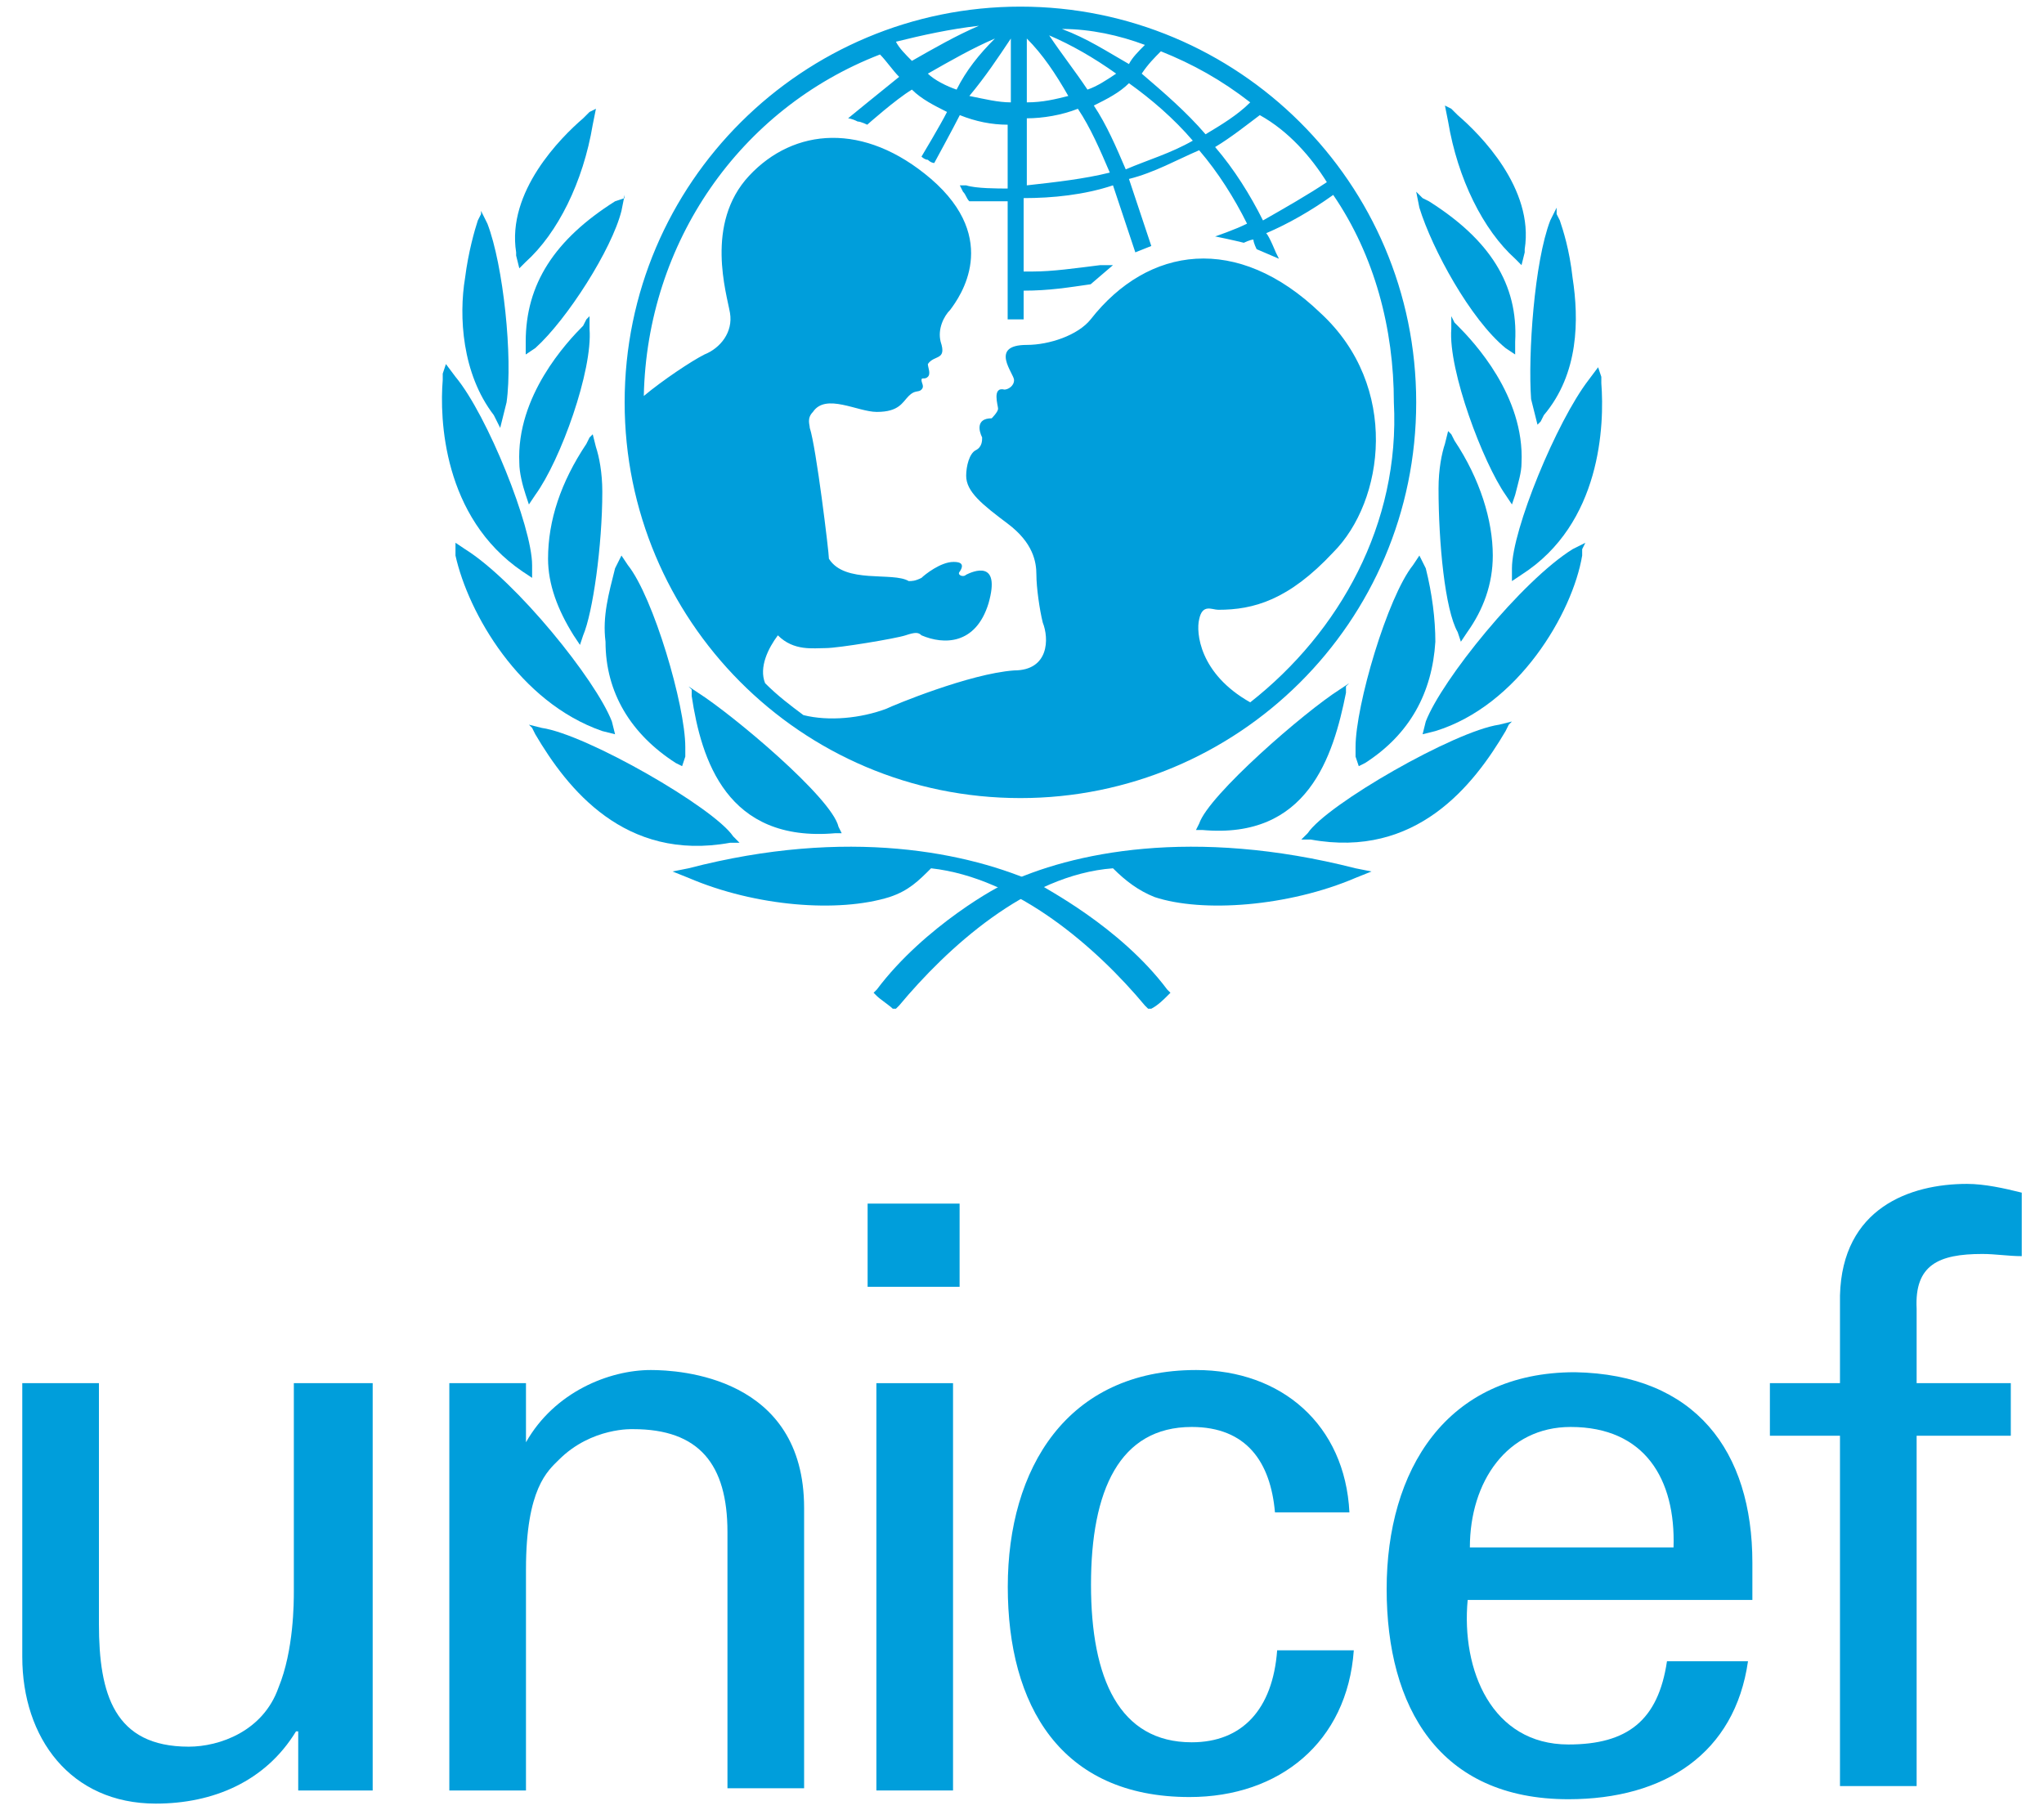 <svg width="70" height="62" viewBox="0 0 70 62" fill="none" xmlns="http://www.w3.org/2000/svg">
<g clip-path="url(#clip0_78_18831)">
<path d="M34.946 0.227C27.514 0.227 21.392 6.239 21.392 13.781C21.392 21.213 27.404 27.334 34.946 27.334C42.379 27.334 48.5 21.323 48.5 13.781C48.5 6.239 42.379 0.227 34.946 0.227ZM45.44 6.239C44.784 6.676 44.019 7.113 43.253 7.55C42.816 6.676 42.27 5.801 41.614 5.036C42.16 4.708 42.707 4.271 43.144 3.943C44.128 4.49 44.893 5.364 45.44 6.239ZM39.756 1.757C40.849 2.194 41.833 2.741 42.816 3.506C42.379 3.943 41.833 4.271 41.286 4.599C40.63 3.834 39.865 3.178 39.1 2.522C39.319 2.194 39.537 1.976 39.756 1.757ZM40.849 4.818C40.084 5.255 39.319 5.473 38.553 5.801C38.225 5.036 37.898 4.271 37.46 3.615C37.898 3.397 38.335 3.178 38.663 2.85C39.428 3.397 40.193 4.052 40.849 4.818ZM39.209 1.538C38.99 1.757 38.772 1.976 38.663 2.194C37.898 1.757 37.242 1.32 36.367 0.992C37.351 0.992 38.335 1.211 39.209 1.538ZM38.225 2.522C37.898 2.741 37.57 2.959 37.242 3.069C36.804 2.413 36.367 1.866 35.93 1.211C36.695 1.538 37.46 1.976 38.225 2.522ZM35.165 1.32C35.711 1.866 36.149 2.522 36.586 3.287C36.149 3.397 35.711 3.506 35.165 3.506V1.32ZM35.165 4.052C35.711 4.052 36.367 3.943 36.914 3.725C37.351 4.38 37.679 5.146 38.007 5.911C37.132 6.129 36.149 6.239 35.165 6.348V4.052ZM34.618 1.32V3.506C34.181 3.506 33.744 3.397 33.197 3.287C33.744 2.632 34.181 1.976 34.618 1.32ZM32.76 3.069C32.432 2.959 31.995 2.741 31.776 2.522C32.542 2.085 33.307 1.648 34.072 1.32C33.525 1.866 33.088 2.413 32.76 3.069ZM33.525 0.883C32.76 1.211 31.995 1.648 31.23 2.085C31.011 1.866 30.793 1.648 30.683 1.429C31.558 1.211 32.542 0.992 33.525 0.883ZM42.816 24.055C41.067 23.072 40.958 21.651 41.067 21.213C41.177 20.667 41.505 20.885 41.723 20.885C42.925 20.885 44.128 20.558 45.658 18.918C47.407 17.169 47.953 13.234 45.221 10.72C42.379 7.987 39.319 8.425 37.351 10.939C36.914 11.485 35.93 11.813 35.165 11.813C33.853 11.813 34.728 12.797 34.728 13.015C34.728 13.234 34.509 13.343 34.4 13.343C33.962 13.234 34.181 13.89 34.181 13.999C34.181 14.108 33.962 14.327 33.962 14.327C33.416 14.327 33.525 14.764 33.635 14.983C33.635 15.092 33.635 15.311 33.416 15.42C33.197 15.53 33.088 15.967 33.088 16.295C33.088 16.841 33.635 17.278 34.509 17.934C35.383 18.59 35.493 19.246 35.493 19.683C35.493 20.12 35.602 20.885 35.711 21.323C35.93 21.869 35.93 22.962 34.728 22.962C33.197 23.072 30.574 24.165 30.355 24.274C29.481 24.602 28.388 24.711 27.514 24.492C27.076 24.165 26.639 23.837 26.202 23.399C25.983 22.853 26.311 22.197 26.639 21.76C27.186 22.306 27.841 22.197 28.279 22.197C28.716 22.197 30.683 21.869 31.011 21.76C31.339 21.651 31.448 21.651 31.558 21.76C32.323 22.088 33.416 22.088 33.853 20.667C34.29 19.137 33.307 19.574 33.088 19.683C32.979 19.792 32.76 19.683 32.87 19.574C33.088 19.246 32.76 19.246 32.651 19.246C32.214 19.246 31.667 19.683 31.558 19.792C31.339 19.902 31.23 19.902 31.121 19.902C30.574 19.574 28.934 20.011 28.388 19.137C28.388 18.918 27.951 15.311 27.732 14.655C27.732 14.546 27.623 14.327 27.841 14.108C28.279 13.453 29.372 14.108 30.027 14.108C30.793 14.108 30.902 13.781 31.121 13.562C31.339 13.343 31.448 13.453 31.558 13.343C31.667 13.234 31.558 13.125 31.558 13.015C31.558 12.906 31.667 13.015 31.776 12.906C31.886 12.797 31.776 12.578 31.776 12.469C31.995 12.141 32.432 12.36 32.214 11.704C32.104 11.267 32.323 10.829 32.542 10.611C32.87 10.174 34.29 8.206 31.886 6.129C29.59 4.162 27.186 4.38 25.655 6.02C24.125 7.66 24.89 10.064 25 10.72C25.109 11.376 24.672 11.922 24.125 12.141C23.688 12.36 22.704 13.015 22.048 13.562C22.158 8.315 25.327 3.725 30.137 1.866C30.355 2.085 30.574 2.413 30.793 2.632C30.246 3.069 29.044 4.052 29.044 4.052C29.044 4.052 29.153 4.052 29.372 4.162C29.481 4.162 29.7 4.271 29.7 4.271C29.7 4.271 30.683 3.397 31.23 3.069C31.558 3.397 31.995 3.615 32.432 3.834C32.214 4.271 31.558 5.364 31.558 5.364C31.558 5.364 31.667 5.473 31.776 5.473C31.886 5.583 31.995 5.583 31.995 5.583C31.995 5.583 32.651 4.38 32.87 3.943C33.416 4.162 33.962 4.271 34.509 4.271V6.457C34.181 6.457 33.416 6.457 33.088 6.348H32.87L32.979 6.566C33.088 6.676 33.088 6.785 33.197 6.894C33.416 6.894 34.181 6.894 34.509 6.894V10.939H35.056V9.955C35.93 9.955 36.586 9.846 37.351 9.736L38.116 9.081H37.679C36.804 9.19 36.039 9.299 35.383 9.299C35.383 9.299 35.165 9.299 35.056 9.299V6.785C36.039 6.785 37.132 6.676 38.116 6.348C38.335 7.004 38.881 8.643 38.881 8.643L39.428 8.425C39.428 8.425 38.881 6.785 38.663 6.129C39.537 5.911 40.302 5.473 41.067 5.146C41.723 5.911 42.27 6.785 42.707 7.66C42.27 7.878 41.614 8.097 41.614 8.097C42.16 8.206 42.598 8.315 42.598 8.315C42.598 8.315 42.816 8.206 42.925 8.206C42.925 8.315 43.035 8.534 43.035 8.534L43.8 8.862L43.691 8.643C43.691 8.643 43.472 8.097 43.363 7.987C44.128 7.66 44.893 7.222 45.658 6.676C47.079 8.753 47.735 11.267 47.735 13.781C47.953 17.934 45.877 21.651 42.816 24.055Z" fill="#009EDB"/>
<path d="M20.19 3.834L19.971 4.052C19.206 4.708 17.348 6.566 17.676 8.643V8.753L17.785 9.19L18.004 8.971C19.097 7.987 19.971 6.239 20.299 4.271L20.409 3.725L20.19 3.834Z" fill="#009EDB"/>
<path d="M16.474 7.332L16.364 7.55C16.255 7.878 16.037 8.643 15.927 9.518C15.709 10.829 15.818 12.797 16.911 14.218L17.13 14.655L17.348 13.781C17.567 12.25 17.239 9.081 16.692 7.66L16.474 7.222V7.332Z" fill="#009EDB"/>
<path d="M15.162 12.797V13.015C15.053 14.327 15.162 17.716 17.895 19.574L18.223 19.792V19.355C18.223 18.044 16.692 14.218 15.599 12.906L15.271 12.469L15.162 12.797Z" fill="#009EDB"/>
<path d="M15.599 19.027C16.037 20.995 17.785 24.055 20.627 25.039L21.064 25.148L20.955 24.711C20.409 23.29 17.676 19.902 15.927 18.809L15.599 18.59V19.027Z" fill="#009EDB"/>
<path d="M21.392 6.785L21.064 6.894C18.988 8.206 18.004 9.736 18.004 11.704V12.141L18.332 11.922C19.425 10.939 20.955 8.534 21.283 7.222L21.392 6.676V6.785Z" fill="#009EDB"/>
<path d="M20.081 10.939L19.971 11.157C19.425 11.704 17.676 13.562 17.785 15.857C17.785 16.185 17.895 16.622 18.004 16.951L18.113 17.278L18.332 16.951C19.206 15.748 20.299 12.688 20.19 11.267V10.829L20.081 10.939Z" fill="#009EDB"/>
<path d="M20.19 14.983L20.081 15.202C19.206 16.513 18.769 17.825 18.769 19.137C18.769 20.011 19.097 20.885 19.644 21.76L19.862 22.088L19.971 21.76C20.299 20.995 20.627 18.699 20.627 16.841C20.627 16.185 20.518 15.639 20.409 15.311L20.299 14.874L20.19 14.983Z" fill="#009EDB"/>
<path d="M21.064 19.465C20.846 20.339 20.627 21.104 20.737 21.979C20.737 23.727 21.611 25.148 23.141 26.132L23.36 26.241L23.469 25.913V25.585C23.469 24.165 22.376 20.448 21.502 19.355L21.283 19.027L21.064 19.465Z" fill="#009EDB"/>
<path d="M18.223 24.93L18.332 25.148C19.425 27.006 21.392 29.52 25 28.865H25.327L25.109 28.646C24.453 27.662 20.081 25.148 18.55 24.93L18.113 24.82L18.223 24.93Z" fill="#009EDB"/>
<path d="M23.579 29.739L23.032 29.848L23.579 30.067C25.874 31.051 28.716 31.269 30.465 30.723C31.121 30.504 31.448 30.176 31.886 29.739C34.837 30.067 37.57 32.472 39.209 34.439L39.319 34.548H39.428C39.646 34.439 39.865 34.221 39.974 34.111L40.084 34.002L39.974 33.893C38.335 31.707 35.711 30.395 35.602 30.286C33.197 29.193 29.044 28.318 23.579 29.739Z" fill="#009EDB"/>
<path d="M23.688 23.618V23.837C24.016 26.023 24.89 28.865 28.607 28.537H28.825L28.716 28.318C28.497 27.334 25.109 24.492 23.907 23.727L23.579 23.509L23.688 23.618Z" fill="#009EDB"/>
<path d="M49.484 3.615L49.593 4.162C49.921 6.129 50.795 7.878 51.889 8.862L52.107 9.081L52.216 8.643V8.534C52.544 6.457 50.686 4.599 49.921 3.943L49.702 3.725L49.484 3.615Z" fill="#009EDB"/>
<path d="M53.309 7.113L53.091 7.55C52.544 8.971 52.326 12.141 52.435 13.671L52.654 14.546L52.763 14.436L52.872 14.218C54.075 12.797 54.075 10.939 53.856 9.518C53.747 8.534 53.528 7.878 53.419 7.55L53.309 7.332V7.113Z" fill="#009EDB"/>
<path d="M54.73 12.578L54.403 13.015C53.309 14.436 51.779 18.153 51.779 19.465V19.902L52.107 19.683C54.84 17.934 54.949 14.546 54.84 13.125V12.906L54.73 12.578Z" fill="#009EDB"/>
<path d="M54.293 18.59L53.856 18.809C52.107 19.902 49.374 23.29 48.828 24.711L48.719 25.148L49.156 25.039C51.998 24.165 53.856 20.995 54.184 19.027V18.809L54.293 18.59Z" fill="#009EDB"/>
<path d="M48.5 6.566L48.609 7.113C49.047 8.534 50.358 10.939 51.561 11.922L51.889 12.141V11.704C51.998 9.736 51.014 8.206 48.937 6.894L48.719 6.785L48.5 6.566Z" fill="#009EDB"/>
<path d="M49.702 10.829V11.267C49.593 12.688 50.795 15.857 51.561 16.951L51.779 17.278L51.889 16.951C51.998 16.513 52.107 16.185 52.107 15.857C52.216 13.562 50.468 11.704 49.921 11.157L49.812 11.048L49.702 10.829Z" fill="#009EDB"/>
<path d="M49.593 14.764L49.484 15.202C49.374 15.53 49.265 16.076 49.265 16.732C49.265 18.59 49.484 20.885 49.921 21.651L50.03 21.979L50.249 21.651C50.795 20.885 51.123 20.011 51.123 19.027C51.123 17.825 50.686 16.404 49.812 15.092L49.702 14.874L49.593 14.764Z" fill="#009EDB"/>
<path d="M48.609 19.027L48.391 19.355C47.516 20.448 46.423 24.165 46.423 25.585C46.423 25.585 46.423 25.804 46.423 25.913L46.533 26.241L46.751 26.132C48.282 25.148 49.047 23.727 49.156 21.979C49.156 21.213 49.047 20.339 48.828 19.465L48.609 19.027Z" fill="#009EDB"/>
<path d="M51.779 24.711L51.342 24.82C49.812 25.039 45.44 27.553 44.784 28.537L44.565 28.755H44.893C48.5 29.411 50.468 26.897 51.561 25.039L51.67 24.82L51.779 24.711Z" fill="#009EDB"/>
<path d="M34.4 30.286C34.29 30.286 31.667 31.707 30.027 33.893L29.918 34.002L30.027 34.111C30.137 34.221 30.465 34.439 30.574 34.548H30.683L30.793 34.439C32.432 32.472 35.165 29.958 38.116 29.739C38.553 30.176 38.99 30.504 39.537 30.723C41.177 31.269 44.128 31.051 46.423 30.067L46.97 29.848L46.423 29.739C40.849 28.318 36.695 29.193 34.4 30.286Z" fill="#009EDB"/>
<path d="M46.205 23.399L45.877 23.618C44.674 24.383 41.395 27.225 41.067 28.209L40.958 28.427H41.177C44.784 28.755 45.658 25.913 46.095 23.727V23.509L46.205 23.399Z" fill="#009EDB"/>
<path d="M29.713 41.223H32.863V44.073H29.713V41.223ZM30.013 47.373H32.638V61.323H30.013V47.373Z" fill="#009EDB"/>
<path d="M12.763 47.373V61.323H10.213V59.298H10.138C9.088 61.023 7.288 61.773 5.338 61.773C2.413 61.773 0.763 59.523 0.763 56.748V47.373H3.388V55.623C3.388 58.023 3.913 59.823 6.463 59.823C7.513 59.823 9.013 59.298 9.538 57.798C10.063 56.523 10.063 54.873 10.063 54.498V47.373H12.763Z" fill="#009EDB"/>
<path d="M18.013 49.398C18.988 47.673 20.863 46.923 22.288 46.923C23.263 46.923 27.538 47.148 27.538 51.648V61.248H24.913V52.473C24.913 50.148 23.938 48.948 21.688 48.948C21.688 48.948 20.263 48.873 19.138 49.998C18.763 50.373 18.013 50.973 18.013 53.748V61.323H15.388V47.373H18.013V49.398Z" fill="#009EDB"/>
<path d="M43.663 51.798C43.513 50.073 42.688 48.873 40.813 48.873C38.338 48.873 37.363 51.048 37.363 54.273C37.363 57.498 38.338 59.673 40.813 59.673C42.538 59.673 43.588 58.548 43.738 56.523H46.363C46.138 59.673 43.813 61.548 40.738 61.548C36.313 61.548 34.513 58.398 34.513 54.348C34.513 50.298 36.538 46.923 40.963 46.923C43.888 46.923 46.063 48.798 46.213 51.798H43.663Z" fill="#009EDB"/>
<path d="M50.263 54.798C50.038 57.198 51.088 59.748 53.713 59.748C55.738 59.748 56.788 58.923 57.088 56.898H59.863C59.413 60.048 57.013 61.623 53.713 61.623C49.288 61.623 47.488 58.473 47.488 54.423C47.488 50.373 49.513 46.998 53.938 46.998C58.063 47.073 60.013 49.698 60.013 53.523V54.798H50.263ZM57.313 52.998C57.388 50.673 56.338 48.873 53.788 48.873C51.613 48.873 50.338 50.748 50.338 52.998H57.313Z" fill="#009EDB"/>
<path d="M63.013 61.173V49.173H60.613V47.373H63.013V44.373C63.088 41.373 65.413 40.548 67.363 40.548C67.963 40.548 68.638 40.698 69.238 40.848V43.023C68.788 43.023 68.338 42.948 67.888 42.948C66.388 42.948 65.563 43.323 65.638 44.823V47.373H68.863V49.173H65.638V61.173H63.013Z" fill="#009EDB"/>
</g>
<defs>
<clipPath id="clip0_78_18831">
<rect width="68.475" height="61.547" fill="white" transform="translate(0.763 0.227)"/>
</clipPath>
</defs>
</svg>
